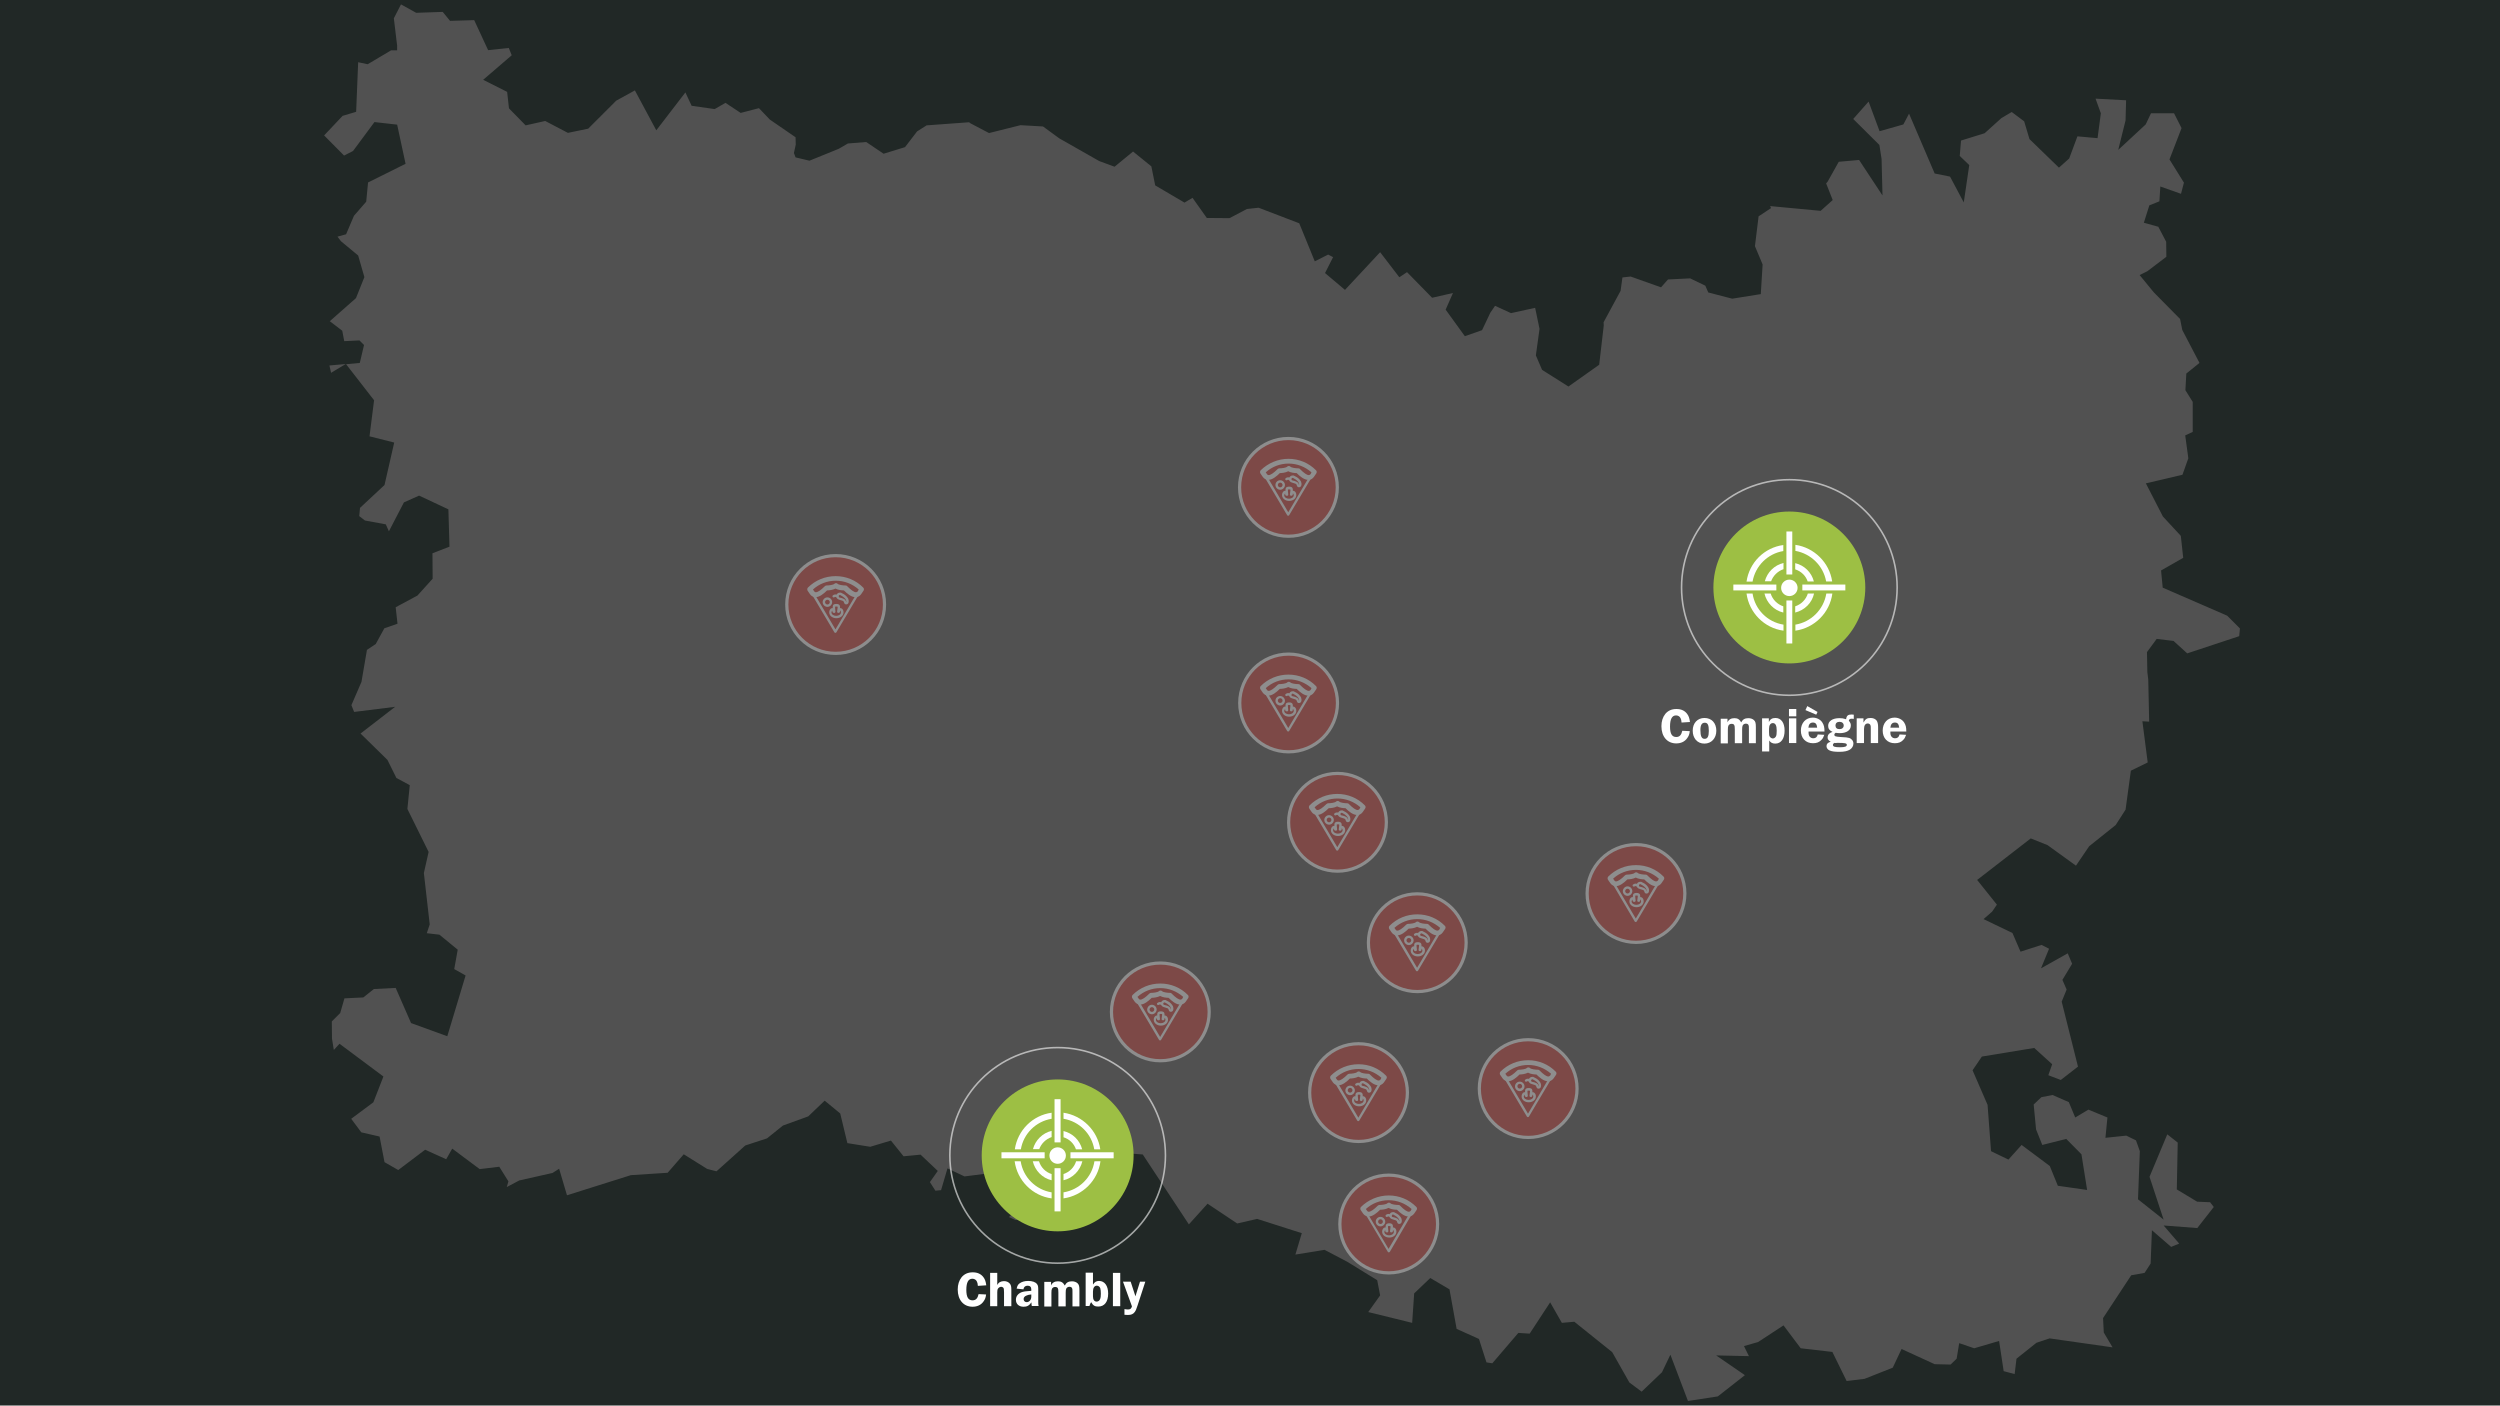 <?xml version="1.0" encoding="utf-8"?>
<!-- Generator: $$$/GeneralStr/196=Adobe Illustrator 27.6.0, SVG Export Plug-In . SVG Version: 6.00 Build 0)  -->
<svg version="1.1" id="Calque_1" xmlns="http://www.w3.org/2000/svg" xmlns:xlink="http://www.w3.org/1999/xlink" x="0px" y="0px"
	 width="1366px" height="768px" viewBox="0 0 1366 768" style="enable-background:new 0 0 1366 768;" xml:space="preserve">
<style type="text/css">
	.st0{fill:#212826;}
	.st1{fill:#515151;}
	.st2{fill:#FFFFFF;}
	.st3{fill:#9DBF44;}
	.st4{opacity:0.59;fill:none;stroke:#FFFFFF;stroke-width:0.875;stroke-miterlimit:10;}
	.st5{opacity:0.35;}
	.st6{fill:#CE3A34;stroke:#FDFDFD;stroke-width:1.744;stroke-miterlimit:10;}
</style>
<path class="st0" d="M1366,768H0V0h1366V768z"/>
<rect x="314.4" y="-970.3" class="st1" width="722.3" height="296"/>
<path class="st1" d="M912.7,740.2l-4.6,9.6L897,760.4l-6.7-5l-9.4-16.6l-20.7-16.6l-6.8,0.6l-6.4-11.2l-11.2,17.1l-6.2-0.4
	l-14.2,16.6l-3.2-0.5l-4.1-12.8l-12.2-5.5l-3.9-21.6l-10.5-6.2l-8.8,8.4l-1.1,16.1l-24-5.9l6.5-9.1l-1.6-8.3l-16.4-10.1l-12.4-6.5
	l-15.9,2.6l3.5-11.7l-24.4-7.8l-10.9,2.5l-16.2-10.8L649.6,669l-25.2-38.2l-9.3-0.7l-7.9,1.5l-9.7,16.7l-1.5,9.4l-16.2,1.9l-14.6,7
	h-10.4l-3.5-1.6l11.7-11.5l-11.9-17.8l-10.8,5.4l-13.3,1.7l-9.3-4.4l-3.5,11.9l-3.1,0.3l-3-4.7l4.3-6.1l-9.4-8.9l-9.3,0.9l-6.9-8.6
	l-11.3,3.4l-12.5-2l-3.9-16.2l-8.5-7l-9,8.6l-13.8,5l-8.7,7l-11.9,3.9L391.5,640l-5.1-1.3l-12.8-8l-8.8,10.1l-20.1,1.3l-34.9,11
	l-4.3-14.5l-3.6,2.3l-18.2,4.1l-6.8,3.6l0.9-3.1l-5-8l-10.7,1.3l-15-11.2l-3.3,5.8l-11.5-5.2l-14.7,11.1l-7.5-4.3l-2.7-14l-10-2.3
	l-5.5-7.4l12.1-9l5.5-14.1l-24-17.9l-3.1,3.4l-1-6.2l-0.1-9.4l4.6-4.6l2.3-8l10.3-0.5l5.8-4.6l11.9-0.6l8.4,19.2l19.8,7.2l10-33.2
	l-6.2-3.5l1.9-10.6l-10-8.2l-6.9-0.8l1.6-4.8l-3.2-28.1l2.6-11.5l-11.6-23.5l1.3-13l-7.3-3.9l-4.9-9.9L197,400.8l18.9-14.6
	l-22.4,2.8l-1.5-3.7l5.5-12.7l3-17.5l4.8-3.2l4.7-8.6l7.2-2.5l-1-9l11.9-6.4l8.3-9.2l-0.1-13.9l9.3-3.6l-0.6-20.4l-16-7.5l-8.3,3.7
	l-8.2,15.8l-1.7-3.8l-11.4-2.1l-3.1-2.4l0.4-4.5l13.4-12.5l5.3-23.2l-13.5-3.4l2.5-19.7l-15.3-19.7l7.5-0.7l2.3-9.8l-2.5-2.5
	l-8.3,0.4l-1.1-5.7l-6.8-5.2l14.3-12.6l4.6-11.5l-3.4-11.8l-9.4-7.8l-1.9-2.5l4.7-1.3l4.3-10.1l6.7-7.7l1-10.5l20.5-10.2L217,68.1
	l-12.4-1.4l-11.7,15.8L188,85l-10.9-11l10.1-10.7l7.4-2.2l1.1-27.1l5.2,1.1l12.8-7.6h3.3v-2.5L215.2,10l3.9-7.6l8.3,4.6l14.5-0.5
	l4,4.9l13.2-0.4l7.6,16.4l11.3-1.2l1.6,4l-15.6,13.4l13.1,6.6l1,9l9.1,9.3l10.7-2.4l12.4,6.5l11.1-2.3L336.7,55l10.2-5.6l11.7,21.8
	l15.9-20.7l3.4,7.3l12.6,1.8l5.9-3.4l8.3,5.5l10-2.6l5.9,6.2l14.1,9.7l0.1,4l-1,4.6l0.9,2.4l7.6,1.8l16-6.5l5-2.9l10-0.8l9.5,6.4
	l11.7-3.6l6.6-8.6l5.2-3.3l23.2-1.7l0.8,0.6l10.1,5.3l17.2-4.3l12.3,0.7l8.9,6.5l21.8,12.4l8.4,3.1l10.1-8.3l10,8.1l2.1,10.4l16,9.4
	l4.4-2.6l7.8,11l12.4,0.1l9.5-5l6.4-0.7l22.2,8.5l8.5,20.8l7.3-3.7l2.7,1.4l-4.4,8.7l10.9,9.2l19.2-20.6l10.5,13.7l4.2-2.8l13.7,14
	l11.4-2.6l-4,9.1l10.5,14.5l9.4-3.3l4.5-9.5l2.6-3.8l8.7,4l13.2-2.9l2.4,11.5l-2,14.5l3.4,7.9l14.4,9.1l16.8-11.9l2.5-21.5l-0.1-1.7
	l9.3-17.2l1-7.3l4.5-0.5l16.6,5.9l3.8-4.3l12.1-0.6l8.3,4l1.6,3.7l13.1,3.4l15.6-2.5l1-16.2l-4.2-10l2-16.3l6.8-4.5l-0.5-1.1
	l27.6,2.6l6.6-5.9l-3.6-9.1l0.8-0.9l6.1-10.9l11.1-1l12.8,19.4l-0.5-19.9l-1.2-7.7L1012.6,65l8.4-9.5l6,16.2l13-3.7l3.1-5.9l14,32.7
	l8.4,1.7l7.5,14.1l3-20.4l-5.2-5l0.7-8.4l12.9-4l9.2-8.3l5.6-3.3l6.8,5.1l2.9,9.7l16.1,15.6l5.6-5l4.5-12.1l11,1l1.8-13.6l-2.9-8
	l16.7,0.9l-0.3,11l-4,16.1l15-13.9l2.9-6.1h12.6l4.1,8.1l-6.6,17.1l7.9,12.7l-1.6,6.1l-11.3-4l-0.5,8.1l-5.5,2.2l-3,9.5l7.9,2.2
	l4.3,8.2l0.1,8.2l-10.4,7.9l-4.2,2.1l7.7,9.4l14.4,14.6l1.2,6l9.4,18l-7.2,5.8l-0.5,9.1l4,6.4v16.4l-4.1,1.9l1.7,12.5l-3.2,9
	l-20,4.7l9.3,18.1l9.8,10.6l1.3,12l-12.1,6.9l0.9,9.4l35.2,15.3l7,7l-0.4,4.2l-28.4,9.4l-7.5-6.8l-9.2-1.1l-5.3,7.2l0.2,10.9
	l0.5,4.1l0.5,23l-3.7-0.2l2.9,22.5l-9.2,4.5l-2.9,21.3l-5.4,8.4l-14.5,11.6l-7.2,10.6l-15.5-11.2l-9.2-3.7l-29.3,22.7l10.8,13.5
	l-2.6,3.8l-4.7,4.1l15.8,7.6l4.4,10.2l11.5-3.7l4.1,2.1l-4.4,10.7l14.6-8.2l2.4,5.7l-5.3,8.8l2.3,5.3l-2.7,6.6l8.9,35.5l-9.4,7.3
	l-6.8-2.6l2.1-6l-9.8-8.9l-28.6,4.7l-5.1,7.5l8.2,18.9l1.9,25.3l9.5,4.6l7.2-8l15.4,11.5l4.4,10.8l16,2.3l-3.1-19.5l-8.3-8.4
	l-13.1,3.3l-3.4-8.5l-1.3-13.6l4.2-4l6.1-1.2l8.9,3.9l3.5,8.4l7.2-4.3l10.4,4.3l-1.1,11.1l11.4-1.2l5.3,2.6l2.1,5.9l-1,26.3l14,11.1
	l-7.7-23.4l9.7-23.2l5.7,4.5l-0.5,25.6l11.1,6.7l7.1,0.3l2,2.6l-9,11.5l-18.4-1.4l8.5,9.9l-4.4,1.8l-10.5-9.1l-0.7,18.2l-3.3,5.1
	l-7.3,1.3l-15.4,23.4l0.4,7.9l4.8,8.1l-34.4-4.9l-7.2,2.4l-10.9,8.7l-1,8.4l-6-1.6l-2.5-16.5l-13.6,4l-8.2-2.8l-1.4,8.5l-3.3,3.2
	l-8.7-0.2l-18.1-8.3l-4.8,10.2l-15.4,6.1l-9.8,1.2l-7.8-15.9l-17.3-2l-9.4-12.5l-13.9,9.1l-7.7,2.2l2.7,5.5l-17.9-0.4l15.7,10.8
	l-14.8,11.6l-16.3,2.5L912.7,740.2z M180,199.7l8.9-0.8l-8,4.8L180,199.7z"/>
<g id="Calque_2">
	<g>
		<g>
			<path class="st2" d="M534.3,702.6c-0.1-1.2-0.2-1.7-0.5-2.3c-0.4-1-1.4-1.6-2.5-1.6c-2.2,0-3.3,2-3.3,6.1c0,4,1.1,5.7,3.4,5.7
				c1.8,0,2.8-1.1,3.3-3.4l4.1,0.2c-0.2,1.8-0.6,2.7-1.4,3.8c-1.3,1.9-3.4,2.9-6,2.9c-4.9,0-8.1-3.7-8.1-9.4c0-2.7,0.7-4.9,2.1-6.7
				c1.5-1.8,3.5-2.7,6.1-2.7c2.6,0,4.5,0.9,5.8,2.6c0.9,1.2,1.3,2.3,1.6,4.5L534.3,702.6z"/>
			<path class="st2" d="M544.9,702.1c0.7-1.4,2-2.1,3.7-2.1c1.3,0,2.4,0.5,3.1,1.3c0.7,0.8,0.9,1.6,0.9,3.5v8.9h-4v-7.6
				c0-1.7-0.1-2.1-0.4-2.5c-0.3-0.3-0.7-0.5-1.1-0.5c-0.7,0-1.4,0.4-1.8,1c-0.3,0.5-0.4,1-0.4,2v7.6h-3.9v-18.2h3.9V702.1z"/>
			<path class="st2" d="M563.8,713.7c-0.2-0.9-0.2-1-0.2-1.7c0,0,0-0.2,0-0.4c-1.3,1.8-2.4,2.4-4.3,2.4c-2.6,0-4.2-1.5-4.2-3.8
				c0-1.9,1.1-3.3,3-4.1c1.1-0.4,2.3-0.6,5.4-0.8v-0.8c0-1.3-0.7-2-2-2c-1.3,0-2.1,0.7-2.3,2l-3.7-0.4c0.3-1.4,0.7-2.2,1.5-2.8
				c1.2-0.9,2.8-1.4,4.8-1.4c2.2,0,4,0.6,4.8,1.7c0.6,0.7,0.7,1.4,0.7,3.4v6.1c0,1.6,0,1.6,0.2,2.5H563.8z M563.5,707.3
				c-1.2,0.1-1.7,0.2-2.4,0.5c-1.2,0.4-1.8,1.1-1.8,2c0,1,0.7,1.7,1.7,1.7c1.4,0,2.5-1.3,2.5-3V707.3z"/>
			<path class="st2" d="M586,713.7v-7.5c0-1.6,0-1.9-0.2-2.3c-0.2-0.5-0.7-0.8-1.5-0.8c-0.7,0-1.4,0.4-1.7,1
				c-0.2,0.4-0.3,1.1-0.3,2.2v7.5h-4v-7.5c0-1.6-0.1-2-0.3-2.4c-0.2-0.5-0.8-0.7-1.5-0.7c-0.8,0-1.4,0.4-1.7,1
				c-0.2,0.5-0.3,0.9-0.3,2.2v7.5h-3.9v-13.5h3.7v2c0.6-1.5,1.9-2.3,3.8-2.3c1.8,0,2.8,0.7,3.7,2.3c0.8-1.6,2-2.3,3.9-2.3
				c1.2,0,2.4,0.4,3.1,1.1c0.8,0.8,1,1.6,1,3.9v8.7H586z"/>
			<path class="st2" d="M597.2,701.9c0.9-1.4,1.8-2,3.3-2c3.1,0,5,2.7,5,6.9c0,4.5-2,7.1-5.4,7.1c-1.9,0-2.8-0.5-3.9-2.4
				c-0.3,0.5-0.4,0.6-0.7,1.4c-0.1,0.4-0.2,0.5-0.2,0.7h-2.1v-18.2h4V701.9z M597.2,708.4c0,1.8,0.8,2.8,2,2.8
				c0.8,0,1.6-0.5,1.9-1.4c0.3-0.7,0.4-1.6,0.4-2.9c0-1.3-0.1-2.3-0.3-3c-0.3-0.8-1-1.4-1.9-1.4c-1.3,0-2.1,1.2-2.1,3.2V708.4z"/>
			<path class="st2" d="M608.1,695.5h4v18.2h-4V695.5z"/>
			<path class="st2" d="M621.6,713.2c-0.8,2.5-1,2.8-1.6,3.7c-0.8,1.1-1.9,1.6-3.7,1.6c-0.6,0-1,0-1.9-0.1v-3.1
				c0.9,0.1,1.3,0.2,1.9,0.2c1.3,0,1.8-0.4,2.2-1.7l-4.9-13.5h4.2l2.6,8l2.5-8h2.9L621.6,713.2z"/>
		</g>
	</g>
	<g>
		<g>
			<path class="st2" d="M918.8,394.8c-0.1-1.2-0.2-1.7-0.5-2.3c-0.4-1-1.4-1.6-2.5-1.6c-2.2,0-3.3,2-3.3,6.1c0,4,1.1,5.7,3.4,5.7
				c1.8,0,2.8-1.1,3.3-3.4l4.1,0.2c-0.2,1.8-0.6,2.7-1.4,3.8c-1.3,1.9-3.4,2.9-6,2.9c-4.9,0-8.1-3.7-8.1-9.4c0-2.7,0.7-4.9,2.1-6.7
				c1.5-1.8,3.5-2.7,6.1-2.7c2.6,0,4.5,0.9,5.8,2.6c0.9,1.2,1.3,2.3,1.6,4.5L918.8,394.8z"/>
			<path class="st2" d="M937.8,399.3c0,4.1-2.7,7-6.5,7c-2,0-3.5-0.7-4.7-2c-1.1-1.4-1.7-2.9-1.7-5.1c0-4.1,2.6-6.9,6.4-6.9
				C935.2,392.3,937.8,395,937.8,399.3z M929.1,398.9c0,3.4,0.7,4.8,2.3,4.8c1.6,0,2.3-1.3,2.3-4.3c0-3.3-0.6-4.5-2.2-4.5
				S929.1,396.1,929.1,398.9z"/>
			<path class="st2" d="M955.6,406v-7.5c0-1.6,0-1.9-0.2-2.3c-0.2-0.5-0.7-0.8-1.5-0.8c-0.7,0-1.4,0.4-1.7,1
				c-0.2,0.4-0.3,1.1-0.3,2.2v7.5h-4v-7.5c0-1.6-0.1-2-0.3-2.4c-0.2-0.5-0.8-0.7-1.5-0.7c-0.8,0-1.4,0.4-1.7,1
				c-0.2,0.5-0.3,0.9-0.3,2.2v7.5h-3.9v-13.5h3.7v2c0.6-1.5,1.9-2.3,3.8-2.3c1.8,0,2.8,0.7,3.7,2.3c0.8-1.6,2-2.3,3.9-2.3
				c1.2,0,2.4,0.4,3.1,1.1c0.8,0.8,1,1.6,1,3.9v8.7H955.6z"/>
			<path class="st2" d="M962.8,392.5h3.7v2c0.7-1.5,1.8-2.2,3.6-2.2c3.1,0,5,2.6,5,6.9c0,4.4-1.9,7.1-5.1,7.1
				c-1.5,0-2.5-0.5-3.3-1.7v6h-3.9V392.5z M966.6,400.1c0,1.5,0.1,1.9,0.4,2.4c0.4,0.6,1.1,1,1.7,1s1.2-0.4,1.6-1
				c0.4-0.6,0.5-1.7,0.5-3.3c0-2.8-0.7-4.1-2.1-4.1c-1.3,0-2.1,1.1-2.1,3.1V400.1z"/>
			<path class="st2" d="M981.5,391.4h-4v-4h4V391.4z M981.5,406h-4v-13.5h4V406z"/>
			<path class="st2" d="M988.2,399.9c0,0.2,0,0.5,0,0.6c0,1.7,1,2.9,2.6,2.9c1.3,0,2.1-0.7,2.4-2.1l3.6,0.2c-0.5,1.4-0.8,2-1.6,2.8
				c-1.2,1.3-2.6,1.8-4.6,1.8c-4,0-6.6-2.8-6.6-6.9c0-4.2,2.7-7.1,6.5-7.1c2.2,0,4.3,1.1,5.3,2.8c0.8,1.3,1.1,2.5,1.1,4.8H988.2z
				 M993.1,389l-0.7,1.5l-5.9-2.5l1-2.2L993.1,389z M992.9,397.6c-0.2-1.9-0.8-2.8-2.3-2.8c-1.5,0-2.3,0.9-2.5,2.8H992.9z"/>
			<path class="st2" d="M1012.8,392.8c-0.5-0.1-0.7-0.1-1.1-0.1c-0.9,0-1.4,0.4-1.5,1.1c0.8,1,1.1,1.6,1.1,2.6
				c0,2.6-2.3,4.2-6.1,4.2c-0.8,0-1.4-0.1-2.2-0.2c-0.5,0.3-0.7,0.6-0.7,1c0,0.9,0.5,1.1,3.3,1.3c3.4,0.2,3.6,0.2,4.7,0.5
				c1.4,0.4,2.4,1.6,2.4,3.1c0,1.3-0.7,2.5-1.9,3.3c-1.4,0.8-3,1.2-5.8,1.2c-2.5,0-4-0.2-5.2-0.7c-1.1-0.4-1.8-1.4-1.8-2.4
				c0-1.2,0.7-2,2.3-2.4c-1.2-0.7-1.7-1.3-1.7-2.4c0-0.9,0.4-1.7,1.1-2.2c0.4-0.3,0.7-0.5,1.6-0.8c-1.6-0.7-2.4-1.7-2.4-3.3
				c0-2.6,2.4-4.2,6.2-4.2c1.3,0,2.1,0.1,3.6,0.6c0.3-2,1-2.6,3.1-2.6c0.4,0,0.6,0,1.1,0.1V392.8z M1002.9,406
				c-0.2-0.1-0.4-0.1-0.4-0.1c-0.5,0.1-1,0.6-1,1.1c0,1,1.1,1.3,3.9,1.3c2.6,0,3.7-0.4,3.7-1.3c0-0.9-1-1.1-5.2-1.1L1002.9,406z
				 M1002.9,396.4c0,1.3,0.8,2,2.2,2c1.4,0,2.3-0.8,2.3-2c0-1.2-0.9-2-2.3-2C1003.7,394.4,1002.9,395.2,1002.9,396.4z"/>
			<path class="st2" d="M1022.2,406v-7.6c0-1.4,0-1.7-0.2-2.2c-0.2-0.5-0.8-0.9-1.4-0.9c-1.4,0-2.1,1.1-2.1,3.1v7.6h-4v-13.5h3.7
				v2.3c1.1-2,2-2.5,3.9-2.5c1.4,0,2.5,0.5,3.2,1.3c0.6,0.8,0.9,1.9,0.9,3.8v8.6H1022.2z"/>
			<path class="st2" d="M1032.9,399.9c0,0.2,0,0.5,0,0.6c0,1.7,1,2.9,2.6,2.9c1.3,0,2.1-0.7,2.4-2.1l3.6,0.2c-0.5,1.4-0.8,2-1.6,2.8
				c-1.2,1.3-2.6,1.8-4.6,1.8c-4,0-6.6-2.8-6.6-6.9c0-4.2,2.7-7.1,6.5-7.1c2.2,0,4.3,1.1,5.3,2.8c0.8,1.3,1.1,2.5,1.1,4.8H1032.9z
				 M1037.7,397.6c-0.2-1.9-0.8-2.8-2.3-2.8c-1.5,0-2.3,0.9-2.5,2.8H1037.7z"/>
		</g>
	</g>
	<g>
		<g>
			<circle class="st3" cx="977.7" cy="321" r="41.5"/>
		</g>
		<circle class="st4" cx="977.7" cy="321" r="58.9"/>
		<g>
			<circle class="st2" cx="977.7" cy="321.2" r="4.5"/>
			<path class="st2" d="M967.5,324.3h-3.4c1.2,5.1,5.2,9.2,10.3,10.4v-3.4C971.1,330.2,968.5,327.6,967.5,324.3z"/>
			<path class="st2" d="M967.7,317.7c1.1-3.1,3.6-5.6,6.8-6.7v-3.4c-5,1.2-8.9,5.1-10.2,10H967.7z"/>
			<path class="st2" d="M991.2,324.3h-3.4c-1,3.3-3.6,5.9-6.9,7v3.4C986.1,333.4,990.1,329.4,991.2,324.3z"/>
			<path class="st2" d="M987.7,317.7h3.4c-1.3-5-5.2-8.8-10.2-10v3.4C984.1,312.1,986.7,314.6,987.7,317.7z"/>
			<path class="st2" d="M981,341.3v3.3c10.5-1.5,18.8-9.8,20.2-20.3h-3.3C996.5,333,989.6,339.9,981,341.3z"/>
			<path class="st2" d="M957.6,324.3h-3.3c1.4,10.5,9.7,18.9,20.2,20.3v-3.3C965.7,339.9,958.9,333,957.6,324.3z"/>
			<path class="st2" d="M974.4,301.1v-3.3c-10.4,1.4-18.6,9.6-20.1,20h3.3C959.1,309.2,965.9,302.5,974.4,301.1z"/>
			<path class="st2" d="M997.8,317.7h3.3c-1.5-10.3-9.8-18.5-20.1-20v3.3C989.5,302.5,996.3,309.2,997.8,317.7z"/>
			<polygon class="st2" points="979.3,310.7 979.3,307.4 979.3,300.9 979.3,297.6 979.3,290.4 976.1,290.4 976.1,297.6 976.1,300.9 
				976.1,307.4 976.1,310.7 976.1,313.9 979.3,313.9 			"/>
			<polygon class="st2" points="963.9,322.6 967.2,322.6 970.6,322.6 970.6,319.4 967.2,319.4 963.9,319.4 957.4,319.4 954.1,319.4 
				947.1,319.4 947.1,322.6 954.1,322.6 957.4,322.6 			"/>
			<polygon class="st2" points="976.1,331.7 976.1,335 976.1,341.5 976.1,344.8 976.1,351.6 979.3,351.6 979.3,344.8 979.3,341.5 
				979.3,335 979.3,331.7 979.3,328.1 976.1,328.1 			"/>
			<polygon class="st2" points="1001.3,319.4 998,319.4 991.5,319.4 988.2,319.4 984.8,319.4 984.8,322.6 988.2,322.6 991.5,322.6 
				998,322.6 1001.3,322.6 1008.3,322.6 1008.3,319.4 			"/>
		</g>
	</g>
	<g>
		<g>
			<circle class="st3" cx="577.9" cy="631.3" r="41.5"/>
		</g>
		<circle class="st4" cx="577.9" cy="631.3" r="58.9"/>
		<g>
			<circle class="st2" cx="577.9" cy="631.4" r="4.5"/>
			<path class="st2" d="M567.7,634.5h-3.4c1.2,5.1,5.2,9.2,10.3,10.4v-3.4C571.3,640.5,568.7,637.8,567.7,634.5z"/>
			<path class="st2" d="M567.8,628c1.1-3.1,3.6-5.6,6.8-6.7v-3.4c-5,1.2-8.9,5.1-10.2,10H567.8z"/>
			<path class="st2" d="M591.4,634.5H588c-1,3.3-3.6,5.9-6.9,7v3.4C586.2,643.7,590.2,639.6,591.4,634.5z"/>
			<path class="st2" d="M587.9,628h3.4c-1.3-5-5.2-8.8-10.2-10v3.4C584.3,622.4,586.8,624.8,587.9,628z"/>
			<path class="st2" d="M581.1,651.5v3.3c10.5-1.5,18.8-9.8,20.2-20.3H598C596.7,643.2,589.8,650.1,581.1,651.5z"/>
			<path class="st2" d="M557.7,634.5h-3.3c1.4,10.5,9.7,18.9,20.2,20.3v-3.3C565.9,650.1,559,643.2,557.7,634.5z"/>
			<path class="st2" d="M574.6,611.3V608c-10.4,1.4-18.6,9.6-20.1,20h3.3C559.2,619.5,566,612.7,574.6,611.3z"/>
			<path class="st2" d="M597.9,628h3.3c-1.5-10.3-9.8-18.5-20.1-20v3.3C589.7,612.7,596.5,619.5,597.9,628z"/>
			<polygon class="st2" points="579.5,620.9 579.5,617.6 579.5,611.1 579.5,607.9 579.5,600.6 576.2,600.6 576.2,607.9 576.2,611.1 
				576.2,617.6 576.2,620.9 576.2,624.2 579.5,624.2 			"/>
			<polygon class="st2" points="564,632.9 567.3,632.9 570.8,632.9 570.8,629.6 567.4,629.6 564.1,629.6 557.6,629.6 554.3,629.6 
				547.2,629.6 547.2,632.9 554.3,632.9 557.5,632.9 			"/>
			<polygon class="st2" points="576.2,641.9 576.2,645.2 576.2,651.7 576.2,655 576.2,661.9 579.5,661.9 579.5,655 579.5,651.7 
				579.5,645.2 579.5,641.9 579.5,638.3 576.2,638.3 			"/>
			<polygon class="st2" points="601.4,629.6 598.1,629.6 591.6,629.6 588.3,629.6 584.9,629.6 584.9,632.9 588.4,632.9 591.7,632.9 
				598.2,632.9 601.5,632.9 608.5,632.9 608.5,629.6 			"/>
		</g>
	</g>
</g>
<g class="st5">
	<g>
		<circle class="st6" cx="704.1" cy="384.1" r="26.7"/>
		<g id="pizza_00000018946061499301587740000010435262896164724134_">
			<path class="st2" d="M704,368.6c5.7,0,11.1,2.2,15.1,6.3c0.4,0.4,0.5,1.1,0.1,1.7l-1.3,1.9c-0.8,1.1-1.8,1.6-3.1,1.6
				c-2.2,0-4.5-1.9-6.3-3.7c-1.1,0-3.2-0.2-4.6-1c-1.5,0.8-3.6,1-4.6,1c-1.8,1.8-4.1,3.7-6.3,3.7c-1.2,0-2.3-0.6-3-1.6l-1.3-1.9
				c-0.3-0.5-0.3-1.2,0.1-1.7C692.9,370.8,698.3,368.6,704,368.6z M716.6,376c-3.5-3.1-7.9-4.8-12.5-4.8c-4.7,0-9.1,1.7-12.5,4.8
				l0.7,1c0.4,0.5,0.7,0.5,0.9,0.5c1,0,2.7-1.1,4.9-3.3c0.2-0.2,0.6-0.4,0.9-0.4c1.4,0,3.7-0.3,4.3-0.9c0.5-0.5,1.3-0.5,1.8,0
				c0.6,0.6,2.9,0.9,4.3,0.9c0.3,0,0.7,0.1,0.9,0.4c2.2,2.2,3.8,3.3,4.8,3.3c0.3,0,0.6-0.1,1-0.5L716.6,376z"/>
			<path class="st2" d="M691.7,377.7c0.2,0,0.4,0.1,0.5,0.3l11.7,19.8l11.7-19.8c0.2-0.3,0.6-0.4,0.9-0.2c0.3,0.2,0.4,0.6,0.2,0.9
				l-12.3,20.7c-0.2,0.4-0.9,0.4-1.1,0l-12.3-20.7c-0.2-0.3-0.1-0.7,0.2-0.9C691.5,377.7,691.6,377.7,691.7,377.7z"/>
			<path class="st2" d="M704.4,383.8c0.9,0,2,0.2,2,1.7c0,0.1,0,0.2,0,0.6c0.4-0.1,0.9,0.1,1.2,0.4c0.5,0.5,0.7,1.2,0.7,1.9
				c0,1.8-1.7,3.2-3.9,3.2c-2.2,0-3.9-1.4-3.9-3.2c0-0.7,0.2-1.3,0.7-1.9c0.3-0.3,0.7-0.5,1.2-0.4c0-0.3,0-0.5,0-0.6
				C702.4,384,703.4,383.8,704.4,383.8z M705.6,388.7c-0.1,0-0.4-0.1-0.5-0.1c-0.2-0.1-0.3-0.4-0.3-0.6c0.2-1.7,0.3-2.3,0.3-2.4
				c0-0.3-0.1-0.3-0.1-0.3s-0.1-0.1-0.6-0.1c-0.6,0-0.7,0.1-0.7,0.1l0,0c0,0,0,0.1,0,0.3c0,0.2,0,0.8,0.2,2.4c0,0.2-0.1,0.5-0.3,0.6
				c-0.1,0.1-0.3,0.1-0.5,0.1c-0.4,0-0.6-0.2-0.7-0.3c-0.2-0.3-0.2-0.5-0.2-0.7c0-0.2,0-0.2,0-0.3c0,0,0,0,0,0
				c-0.3,0.3-0.5,0.7-0.5,1c0,1.1,1.2,1.9,2.6,1.9c1.4,0,2.6-0.8,2.6-1.9c0-0.4-0.1-0.7-0.4-1c0,0-0.1,0-0.1,0c0,0.1,0,0.1,0,0.3
				c0,0.2,0,0.5-0.2,0.7C706.2,388.5,705.9,388.7,705.6,388.7z"/>
			<path class="st2" d="M706.3,377.7c0.1,0,0.2,0,0.4,0c0.2,0,0.4,0.1,0.5,0.2c0.9,0.4,1.8,0.9,2.6,1.7c0.5,0.5,0.8,1,1.1,1.5
				c0.2,0.6,0.4,1.3,0.1,2.2c-0.2,0.6-0.9,1-1.6,0.8c-0.4-0.1-0.7-0.5-0.8-0.9l-0.1-0.3c0-0.1-0.1-0.2-0.1-0.3
				c-0.2-0.2-0.3-0.3-0.5-0.4c-0.5-0.2-1.1-0.4-1.9-0.6c-0.5-0.1-1-0.4-1.3-0.8c-0.3-0.4-0.4-1-0.3-1.5
				C704.5,378.4,705.3,377.7,706.3,377.7z M709.8,383c0.1-0.5,0-0.9-0.2-1.3c-0.1-0.4-0.4-0.7-0.8-1.1c-0.7-0.7-1.5-1.1-2.2-1.5
				c-0.1,0-0.2-0.1-0.2-0.1l-0.1,0c-0.3,0-0.6,0.2-0.7,0.6c0,0.2,0,0.4,0.1,0.5c0.1,0.2,0.3,0.3,0.5,0.3c0.9,0.2,1.7,0.4,2.2,0.7
				c0.4,0.2,0.7,0.4,0.9,0.7c0.3,0.3,0.4,0.8,0.4,0.9L709.8,383z"/>
			<path class="st2" d="M703.9,378.7c0.4,0,0.8,0.1,1.4,0.4c0.3,0.2,0.4,0.6,0.2,0.9c-0.2,0.3-0.6,0.4-0.9,0.3
				c-0.8-0.4-1.1-0.2-1.2-0.1c-0.2,0.2-0.7,0.2-0.9,0c-0.3-0.2-0.3-0.6-0.1-0.9C702.6,379.2,703,378.7,703.9,378.7z"/>
			<path class="st2" d="M699.5,380.3c1.4,0,2.6,1.2,2.6,2.6c0,1.4-1.2,2.6-2.6,2.6c-1.4,0-2.6-1.2-2.6-2.6
				C696.9,381.4,698.1,380.3,699.5,380.3z M699.5,384.1c0.7,0,1.3-0.6,1.3-1.3c0-0.7-0.6-1.3-1.3-1.3c-0.7,0-1.3,0.6-1.3,1.3
				C698.2,383.6,698.8,384.1,699.5,384.1z"/>
		</g>
	</g>
	<g>
		<circle class="st6" cx="456.6" cy="330.3" r="26.7"/>
		<g id="pizza_00000047760321807763859810000010346333816999601565_">
			<path class="st2" d="M456.6,314.8c5.7,0,11.1,2.2,15.1,6.3c0.4,0.4,0.5,1.1,0.1,1.7l-1.3,1.9c-0.8,1.1-1.8,1.6-3.1,1.6
				c-2.2,0-4.5-1.9-6.3-3.7c-1.1,0-3.2-0.2-4.6-1c-1.5,0.8-3.6,1-4.6,1c-1.8,1.8-4.1,3.7-6.3,3.7c-1.2,0-2.3-0.6-3-1.6l-1.3-1.9
				c-0.3-0.5-0.3-1.2,0.1-1.7C445.5,317,450.9,314.8,456.6,314.8z M469.2,322.1c-3.5-3.1-7.9-4.8-12.5-4.8c-4.7,0-9.1,1.7-12.5,4.8
				l0.7,1c0.4,0.5,0.7,0.5,0.9,0.5c1,0,2.7-1.1,4.9-3.3c0.2-0.2,0.6-0.4,0.9-0.4c1.4,0,3.7-0.3,4.3-0.9c0.5-0.5,1.3-0.5,1.8,0
				c0.6,0.6,2.9,0.9,4.3,0.9c0.3,0,0.7,0.1,0.9,0.4c2.2,2.2,3.8,3.3,4.8,3.3c0.3,0,0.6-0.1,1-0.5L469.2,322.1z"/>
			<path class="st2" d="M444.3,323.8c0.2,0,0.4,0.1,0.5,0.3l11.7,19.8l11.7-19.8c0.2-0.3,0.6-0.4,0.9-0.2c0.3,0.2,0.4,0.6,0.2,0.9
				l-12.3,20.7c-0.2,0.4-0.9,0.4-1.1,0l-12.3-20.7c-0.2-0.3-0.1-0.7,0.2-0.9C444.1,323.9,444.2,323.8,444.3,323.8z"/>
			<path class="st2" d="M457,330c0.9,0,2,0.2,2,1.7c0,0.1,0,0.2,0,0.6c0.4-0.1,0.9,0.1,1.2,0.4c0.5,0.5,0.7,1.2,0.7,1.9
				c0,1.8-1.7,3.2-3.9,3.2c-2.2,0-3.9-1.4-3.9-3.2c0-0.7,0.2-1.3,0.7-1.9c0.3-0.3,0.7-0.5,1.2-0.4c0-0.3,0-0.5,0-0.6
				C455,330.1,456,330,457,330z M458.2,334.9c-0.1,0-0.4-0.1-0.5-0.1c-0.2-0.1-0.3-0.4-0.3-0.6c0.2-1.7,0.3-2.3,0.3-2.4
				c0-0.3-0.1-0.3-0.1-0.3s-0.1-0.1-0.6-0.1c-0.6,0-0.7,0.1-0.7,0.1l0,0c0,0,0,0.1,0,0.3c0,0.2,0,0.8,0.2,2.4c0,0.2-0.1,0.5-0.3,0.6
				c-0.1,0.1-0.3,0.1-0.5,0.1c-0.4,0-0.6-0.2-0.7-0.3c-0.2-0.3-0.2-0.5-0.2-0.7c0-0.2,0-0.2,0-0.3c0,0,0,0,0,0
				c-0.3,0.3-0.5,0.7-0.5,1c0,1.1,1.2,1.9,2.6,1.9c1.4,0,2.6-0.8,2.6-1.9c0-0.4-0.1-0.7-0.4-1c0,0-0.1,0-0.1,0c0,0.1,0,0.1,0,0.3
				c0,0.2,0,0.5-0.2,0.7C458.8,334.6,458.5,334.9,458.2,334.9z"/>
			<path class="st2" d="M458.9,323.8c0.1,0,0.2,0,0.4,0c0.2,0,0.4,0.1,0.5,0.2c0.9,0.4,1.8,0.9,2.6,1.7c0.5,0.5,0.8,1,1.1,1.5
				c0.2,0.6,0.4,1.3,0.1,2.2c-0.2,0.6-0.9,1-1.6,0.8c-0.4-0.1-0.7-0.5-0.8-0.9l-0.1-0.3c0-0.1-0.1-0.2-0.1-0.3
				c-0.2-0.2-0.3-0.3-0.5-0.4c-0.5-0.2-1.1-0.4-1.9-0.6c-0.5-0.1-1-0.4-1.3-0.8c-0.3-0.4-0.4-1-0.3-1.5
				C457.1,324.5,457.9,323.8,458.9,323.8z M462.4,329.1c0.1-0.5,0-0.9-0.2-1.3c-0.1-0.4-0.4-0.7-0.8-1.1c-0.7-0.7-1.5-1.1-2.2-1.5
				c-0.1,0-0.2-0.1-0.2-0.1l-0.1,0c-0.3,0-0.6,0.2-0.7,0.6c0,0.2,0,0.4,0.1,0.5c0.1,0.2,0.3,0.3,0.5,0.3c0.9,0.2,1.7,0.4,2.2,0.7
				c0.4,0.2,0.7,0.4,0.9,0.7c0.3,0.3,0.4,0.8,0.4,0.9L462.4,329.1z"/>
			<path class="st2" d="M456.5,324.8c0.4,0,0.8,0.1,1.4,0.4c0.3,0.2,0.4,0.6,0.2,0.9c-0.2,0.3-0.6,0.4-0.9,0.3
				c-0.8-0.4-1.1-0.2-1.2-0.1c-0.2,0.2-0.7,0.2-0.9,0c-0.3-0.2-0.3-0.6-0.1-0.9C455.1,325.3,455.6,324.8,456.5,324.8z"/>
			<path class="st2" d="M452.1,326.4c1.4,0,2.6,1.2,2.6,2.6c0,1.4-1.2,2.6-2.6,2.6c-1.4,0-2.6-1.2-2.6-2.6
				C449.5,327.6,450.7,326.4,452.1,326.4z M452.1,330.3c0.7,0,1.3-0.6,1.3-1.3c0-0.7-0.6-1.3-1.3-1.3c-0.7,0-1.3,0.6-1.3,1.3
				C450.8,329.7,451.4,330.3,452.1,330.3z"/>
		</g>
	</g>
	<g>
		<circle class="st6" cx="774.4" cy="515.1" r="26.7"/>
		<g id="pizza_00000014593588808624258250000016025838121898200720_">
			<path class="st2" d="M774.4,499.6c5.7,0,11.1,2.2,15.1,6.3c0.4,0.4,0.5,1.1,0.1,1.7l-1.3,1.9c-0.8,1.1-1.8,1.6-3.1,1.6
				c-2.2,0-4.5-1.9-6.3-3.7c-1.1,0-3.2-0.2-4.6-1c-1.5,0.8-3.6,1-4.6,1c-1.8,1.8-4.1,3.7-6.3,3.7c-1.2,0-2.3-0.6-3-1.6l-1.3-1.9
				c-0.3-0.5-0.3-1.2,0.1-1.7C763.3,501.8,768.6,499.6,774.4,499.6z M786.9,507c-3.5-3.1-7.9-4.8-12.5-4.8c-4.7,0-9.1,1.7-12.5,4.8
				l0.7,1c0.4,0.5,0.7,0.5,0.9,0.5c1,0,2.7-1.1,4.9-3.3c0.2-0.2,0.6-0.4,0.9-0.4c1.4,0,3.7-0.3,4.3-0.9c0.5-0.5,1.3-0.5,1.8,0
				c0.6,0.6,2.9,0.9,4.3,0.9c0.3,0,0.7,0.1,0.9,0.4c2.2,2.2,3.8,3.3,4.8,3.3c0.3,0,0.6-0.1,1-0.5L786.9,507z"/>
			<path class="st2" d="M762.1,508.7c0.2,0,0.4,0.1,0.5,0.3l11.7,19.8l11.7-19.8c0.2-0.3,0.6-0.4,0.9-0.2c0.3,0.2,0.4,0.6,0.2,0.9
				l-12.3,20.7c-0.2,0.4-0.9,0.4-1.1,0l-12.3-20.7c-0.2-0.3-0.1-0.7,0.2-0.9C761.8,508.7,762,508.7,762.1,508.7z"/>
			<path class="st2" d="M774.7,514.8c0.9,0,2,0.2,2,1.7c0,0.1,0,0.2,0,0.6c0.4-0.1,0.9,0.1,1.2,0.4c0.5,0.5,0.7,1.2,0.7,1.9
				c0,1.8-1.7,3.2-3.9,3.2c-2.2,0-3.9-1.4-3.9-3.2c0-0.7,0.2-1.3,0.7-1.9c0.3-0.3,0.7-0.5,1.2-0.4c0-0.3,0-0.5,0-0.6
				C772.7,515,773.7,514.8,774.7,514.8z M775.9,519.7c-0.1,0-0.4-0.1-0.5-0.1c-0.2-0.1-0.3-0.4-0.3-0.6c0.2-1.7,0.3-2.3,0.3-2.4
				c0-0.3-0.1-0.3-0.1-0.3s-0.1-0.1-0.6-0.1c-0.6,0-0.7,0.1-0.7,0.1l0,0c0,0,0,0.1,0,0.3c0,0.2,0,0.8,0.2,2.4c0,0.2-0.1,0.5-0.3,0.6
				c-0.1,0.1-0.3,0.1-0.5,0.1c-0.4,0-0.6-0.2-0.7-0.3c-0.2-0.3-0.2-0.5-0.2-0.7c0-0.2,0-0.2,0-0.3c0,0,0,0,0,0
				c-0.3,0.3-0.5,0.7-0.5,1c0,1.1,1.2,1.9,2.6,1.9c1.4,0,2.6-0.8,2.6-1.9c0-0.4-0.1-0.7-0.4-1c0,0-0.1,0-0.1,0c0,0.1,0,0.1,0,0.3
				c0,0.2,0,0.5-0.2,0.7C776.5,519.5,776.3,519.7,775.9,519.7z"/>
			<path class="st2" d="M776.6,508.7c0.1,0,0.2,0,0.4,0c0.2,0,0.4,0.1,0.5,0.2c0.9,0.4,1.8,0.9,2.6,1.7c0.5,0.5,0.8,1,1.1,1.5
				c0.2,0.6,0.4,1.3,0.1,2.2c-0.2,0.6-0.9,1-1.6,0.8c-0.4-0.1-0.7-0.5-0.8-0.9l-0.1-0.3c0-0.1-0.1-0.2-0.1-0.3
				c-0.2-0.2-0.3-0.3-0.5-0.4c-0.5-0.2-1.1-0.4-1.9-0.6c-0.5-0.1-1-0.4-1.3-0.8c-0.3-0.4-0.4-1-0.3-1.5
				C774.8,509.4,775.7,508.7,776.6,508.7z M780.2,514c0.1-0.5,0-0.9-0.2-1.3c-0.1-0.4-0.4-0.7-0.8-1.1c-0.7-0.7-1.5-1.1-2.2-1.5
				c-0.1,0-0.2-0.1-0.2-0.1l-0.1,0c-0.3,0-0.6,0.2-0.7,0.6c0,0.2,0,0.4,0.1,0.5c0.1,0.2,0.3,0.3,0.5,0.3c0.9,0.2,1.7,0.4,2.2,0.7
				c0.4,0.2,0.7,0.4,0.9,0.7c0.3,0.3,0.4,0.8,0.4,0.9L780.2,514z"/>
			<path class="st2" d="M774.2,509.7c0.4,0,0.8,0.1,1.4,0.4c0.3,0.2,0.4,0.6,0.2,0.9c-0.2,0.3-0.6,0.4-0.9,0.3
				c-0.8-0.4-1.1-0.2-1.2-0.1c-0.2,0.2-0.7,0.2-0.9,0c-0.3-0.2-0.3-0.6-0.1-0.9C772.9,510.2,773.4,509.7,774.2,509.7z"/>
			<path class="st2" d="M769.8,511.2c1.4,0,2.6,1.2,2.6,2.6c0,1.4-1.2,2.6-2.6,2.6c-1.4,0-2.6-1.2-2.6-2.6
				C767.2,512.4,768.4,511.2,769.8,511.2z M769.8,515.1c0.7,0,1.3-0.6,1.3-1.3c0-0.7-0.6-1.3-1.3-1.3c-0.7,0-1.3,0.6-1.3,1.3
				C768.5,514.5,769.1,515.1,769.8,515.1z"/>
		</g>
	</g>
	<g>
		<circle class="st6" cx="742.3" cy="597" r="26.7"/>
		<g id="pizza_00000029743615579268220130000005714705995081778089_">
			<path class="st2" d="M742.3,581.5c5.7,0,11.1,2.2,15.1,6.3c0.4,0.4,0.5,1.1,0.1,1.7l-1.3,1.9c-0.8,1.1-1.8,1.6-3.1,1.6
				c-2.2,0-4.5-1.9-6.3-3.7c-1.1,0-3.2-0.2-4.6-1c-1.5,0.8-3.6,1-4.6,1c-1.8,1.8-4.1,3.7-6.3,3.7c-1.2,0-2.3-0.6-3-1.6l-1.3-1.9
				c-0.3-0.5-0.3-1.2,0.1-1.7C731.2,583.7,736.6,581.5,742.3,581.5z M754.8,588.9c-3.5-3.1-7.9-4.8-12.5-4.8
				c-4.7,0-9.1,1.7-12.5,4.8l0.7,1c0.4,0.5,0.7,0.5,0.9,0.5c1,0,2.7-1.1,4.9-3.3c0.2-0.2,0.6-0.4,0.9-0.4c1.4,0,3.7-0.3,4.3-0.9
				c0.5-0.5,1.3-0.5,1.8,0c0.6,0.6,2.9,0.9,4.3,0.9c0.3,0,0.7,0.1,0.9,0.4c2.2,2.2,3.8,3.3,4.8,3.3c0.3,0,0.6-0.1,1-0.5L754.8,588.9
				z"/>
			<path class="st2" d="M730,590.6c0.2,0,0.4,0.1,0.5,0.3l11.7,19.8l11.7-19.8c0.2-0.3,0.6-0.4,0.9-0.2c0.3,0.2,0.4,0.6,0.2,0.9
				l-12.3,20.7c-0.2,0.4-0.9,0.4-1.1,0l-12.3-20.7c-0.2-0.3-0.1-0.7,0.2-0.9C729.8,590.6,729.9,590.6,730,590.6z"/>
			<path class="st2" d="M742.6,596.7c0.9,0,2,0.2,2,1.7c0,0.1,0,0.2,0,0.6c0.4-0.1,0.9,0.1,1.2,0.4c0.5,0.5,0.7,1.2,0.7,1.9
				c0,1.8-1.7,3.2-3.9,3.2c-2.2,0-3.9-1.4-3.9-3.2c0-0.7,0.2-1.3,0.7-1.9c0.3-0.3,0.7-0.5,1.2-0.4c0-0.3,0-0.5,0-0.6
				C740.6,596.9,741.7,596.7,742.6,596.7z M743.8,601.6c-0.1,0-0.4-0.1-0.5-0.1c-0.2-0.1-0.3-0.4-0.3-0.6c0.2-1.7,0.3-2.3,0.3-2.4
				c0-0.3-0.1-0.3-0.1-0.3s-0.1-0.1-0.6-0.1c-0.6,0-0.7,0.1-0.7,0.1l0,0c0,0,0,0.1,0,0.3c0,0.2,0,0.8,0.2,2.4c0,0.2-0.1,0.5-0.3,0.6
				c-0.1,0.1-0.3,0.1-0.5,0.1c-0.4,0-0.6-0.2-0.7-0.3c-0.2-0.3-0.2-0.5-0.2-0.7c0-0.2,0-0.2,0-0.3c0,0,0,0,0,0
				c-0.3,0.3-0.5,0.7-0.5,1c0,1.1,1.2,1.9,2.6,1.9c1.4,0,2.6-0.8,2.6-1.9c0-0.4-0.1-0.7-0.4-1c0,0-0.1,0-0.1,0c0,0.1,0,0.1,0,0.3
				c0,0.2,0,0.5-0.2,0.7C744.4,601.4,744.2,601.6,743.8,601.6z"/>
			<path class="st2" d="M744.6,590.6c0.1,0,0.2,0,0.4,0c0.2,0,0.4,0.1,0.5,0.2c0.9,0.4,1.8,0.9,2.6,1.7c0.5,0.5,0.8,1,1.1,1.5
				c0.2,0.6,0.4,1.3,0.1,2.2c-0.2,0.6-0.9,1-1.6,0.8c-0.4-0.1-0.7-0.5-0.8-0.9l-0.1-0.3c0-0.1-0.1-0.2-0.1-0.3
				c-0.2-0.2-0.3-0.3-0.5-0.4c-0.5-0.2-1.1-0.4-1.9-0.6c-0.5-0.1-1-0.4-1.3-0.8c-0.3-0.4-0.4-1-0.3-1.5
				C742.8,591.3,743.6,590.6,744.6,590.6z M748.1,595.9c0.1-0.5,0-0.9-0.2-1.3c-0.1-0.4-0.4-0.7-0.8-1.1c-0.7-0.7-1.5-1.1-2.2-1.5
				c-0.1,0-0.2-0.1-0.2-0.1l-0.1,0c-0.3,0-0.6,0.2-0.7,0.6c0,0.2,0,0.4,0.1,0.5c0.1,0.2,0.3,0.3,0.5,0.3c0.9,0.2,1.7,0.4,2.2,0.7
				c0.4,0.2,0.7,0.4,0.9,0.7c0.3,0.3,0.4,0.8,0.4,0.9L748.1,595.9z"/>
			<path class="st2" d="M742.1,591.6c0.4,0,0.8,0.1,1.4,0.4c0.3,0.2,0.4,0.6,0.2,0.9c-0.2,0.3-0.6,0.4-0.9,0.3
				c-0.8-0.4-1.1-0.2-1.2-0.1c-0.2,0.2-0.7,0.2-0.9,0c-0.3-0.2-0.3-0.6-0.1-0.9C740.8,592.1,741.3,591.6,742.1,591.6z"/>
			<path class="st2" d="M737.7,593.2c1.4,0,2.6,1.2,2.6,2.6c0,1.4-1.2,2.6-2.6,2.6c-1.4,0-2.6-1.2-2.6-2.6
				C735.2,594.3,736.3,593.2,737.7,593.2z M737.7,597c0.7,0,1.3-0.6,1.3-1.3c0-0.7-0.6-1.3-1.3-1.3c-0.7,0-1.3,0.6-1.3,1.3
				C736.4,596.5,737,597,737.7,597z"/>
		</g>
	</g>
	<g>
		<circle class="st6" cx="758.8" cy="668.8" r="26.7"/>
		<g id="pizza_00000018957675926659395490000003376658392046237873_">
			<path class="st2" d="M758.8,653.2c5.7,0,11.1,2.2,15.1,6.3c0.4,0.4,0.5,1.1,0.1,1.7l-1.3,1.9c-0.8,1.1-1.8,1.6-3.1,1.6
				c-2.2,0-4.5-1.9-6.3-3.7c-1.1,0-3.2-0.2-4.6-1c-1.5,0.8-3.6,1-4.6,1c-1.8,1.8-4.1,3.7-6.3,3.7c-1.2,0-2.3-0.6-3-1.6l-1.3-1.9
				c-0.3-0.5-0.3-1.2,0.1-1.7C747.7,655.5,753.1,653.2,758.8,653.2z M771.3,660.6c-3.5-3.1-7.9-4.8-12.5-4.8
				c-4.7,0-9.1,1.7-12.5,4.8l0.7,1c0.4,0.5,0.7,0.5,0.9,0.5c1,0,2.7-1.1,4.9-3.3c0.2-0.2,0.6-0.4,0.9-0.4c1.4,0,3.7-0.3,4.3-0.9
				c0.5-0.5,1.3-0.5,1.8,0c0.6,0.6,2.9,0.9,4.3,0.9c0.3,0,0.7,0.1,0.9,0.4c2.2,2.2,3.8,3.3,4.8,3.3c0.3,0,0.6-0.1,1-0.5L771.3,660.6
				z"/>
			<path class="st2" d="M746.5,662.3c0.2,0,0.4,0.1,0.5,0.3l11.7,19.8l11.7-19.8c0.2-0.3,0.6-0.4,0.9-0.2c0.3,0.2,0.4,0.6,0.2,0.9
				L759.4,684c-0.2,0.4-0.9,0.4-1.1,0L746,663.3c-0.2-0.3-0.1-0.7,0.2-0.9C746.3,662.3,746.4,662.3,746.5,662.3z"/>
			<path class="st2" d="M759.1,668.4c0.9,0,2,0.2,2,1.7c0,0.1,0,0.2,0,0.6c0.4-0.1,0.9,0.1,1.2,0.4c0.5,0.5,0.7,1.2,0.7,1.9
				c0,1.8-1.7,3.2-3.9,3.2c-2.2,0-3.9-1.4-3.9-3.2c0-0.7,0.2-1.3,0.7-1.9c0.3-0.3,0.7-0.5,1.2-0.4c0-0.3,0-0.5,0-0.6
				C757.2,668.6,758.2,668.4,759.1,668.4z M760.3,673.4c-0.1,0-0.4-0.1-0.5-0.1c-0.2-0.1-0.3-0.4-0.3-0.6c0.2-1.7,0.3-2.3,0.3-2.4
				c0-0.3-0.1-0.3-0.1-0.3s-0.1-0.1-0.6-0.1c-0.6,0-0.7,0.1-0.7,0.1l0,0c0,0,0,0.1,0,0.3c0,0.2,0,0.8,0.2,2.4c0,0.2-0.1,0.5-0.3,0.6
				c-0.1,0.1-0.3,0.1-0.5,0.1c-0.4,0-0.6-0.2-0.7-0.3c-0.2-0.3-0.2-0.5-0.2-0.7c0-0.2,0-0.2,0-0.3c0,0,0,0,0,0
				c-0.3,0.3-0.5,0.7-0.5,1c0,1.1,1.2,1.9,2.6,1.9c1.4,0,2.6-0.8,2.6-1.9c0-0.4-0.1-0.7-0.4-1c0,0-0.1,0-0.1,0c0,0.1,0,0.1,0,0.3
				c0,0.2,0,0.5-0.2,0.7C760.9,673.1,760.7,673.4,760.3,673.4z"/>
			<path class="st2" d="M761.1,662.3c0.1,0,0.2,0,0.4,0c0.2,0,0.4,0.1,0.5,0.2c0.9,0.4,1.8,0.9,2.6,1.7c0.5,0.5,0.8,1,1.1,1.5
				c0.2,0.6,0.4,1.3,0.1,2.2c-0.2,0.6-0.9,1-1.6,0.8c-0.4-0.1-0.7-0.5-0.8-0.9l-0.1-0.3c0-0.1-0.1-0.2-0.1-0.3
				c-0.2-0.2-0.3-0.3-0.5-0.4c-0.5-0.2-1.1-0.4-1.9-0.6c-0.5-0.1-1-0.4-1.3-0.8c-0.3-0.4-0.4-1-0.3-1.5
				C759.3,663,760.1,662.3,761.1,662.3z M764.6,667.6c0.1-0.5,0-0.9-0.2-1.3c-0.1-0.4-0.4-0.7-0.8-1.1c-0.7-0.7-1.5-1.1-2.2-1.5
				c-0.1,0-0.2-0.1-0.2-0.1l-0.1,0c-0.3,0-0.6,0.2-0.7,0.6c0,0.2,0,0.4,0.1,0.5c0.1,0.2,0.3,0.3,0.5,0.3c0.9,0.2,1.7,0.4,2.2,0.7
				c0.4,0.2,0.7,0.4,0.9,0.7c0.3,0.3,0.4,0.8,0.4,0.9L764.6,667.6z"/>
			<path class="st2" d="M758.7,663.3c0.4,0,0.8,0.1,1.4,0.4c0.3,0.2,0.4,0.6,0.2,0.9c-0.2,0.3-0.6,0.4-0.9,0.3
				c-0.8-0.4-1.1-0.2-1.2-0.1c-0.2,0.2-0.7,0.2-0.9,0c-0.3-0.2-0.3-0.6-0.1-0.9C757.3,663.8,757.8,663.3,758.7,663.3z"/>
			<path class="st2" d="M754.3,664.9c1.4,0,2.6,1.2,2.6,2.6c0,1.4-1.2,2.6-2.6,2.6c-1.4,0-2.6-1.2-2.6-2.6
				C751.7,666,752.9,664.9,754.3,664.9z M754.3,668.8c0.7,0,1.3-0.6,1.3-1.3c0-0.7-0.6-1.3-1.3-1.3c-0.7,0-1.3,0.6-1.3,1.3
				C753,668.2,753.6,668.8,754.3,668.8z"/>
		</g>
	</g>
	<g>
		<circle class="st6" cx="634" cy="552.9" r="26.7"/>
		<g id="pizza_00000062913769483890805110000015596991478066665632_">
			<path class="st2" d="M634,537.4c5.7,0,11.1,2.2,15.1,6.3c0.4,0.4,0.5,1.1,0.1,1.7l-1.3,1.9c-0.8,1.1-1.8,1.6-3.1,1.6
				c-2.2,0-4.5-1.9-6.3-3.7c-1.1,0-3.2-0.2-4.6-1c-1.5,0.8-3.6,1-4.6,1c-1.8,1.8-4.1,3.7-6.3,3.7c-1.2,0-2.3-0.6-3-1.6l-1.3-1.9
				c-0.3-0.5-0.3-1.2,0.1-1.7C622.9,539.6,628.3,537.4,634,537.4z M646.5,544.7c-3.5-3.1-7.9-4.8-12.5-4.8c-4.7,0-9.1,1.7-12.5,4.8
				l0.7,1c0.4,0.5,0.7,0.5,0.9,0.5c1,0,2.7-1.1,4.9-3.3c0.2-0.2,0.6-0.4,0.9-0.4c1.4,0,3.7-0.3,4.3-0.9c0.5-0.5,1.3-0.5,1.8,0
				c0.6,0.6,2.9,0.9,4.3,0.9c0.3,0,0.7,0.1,0.9,0.4c2.2,2.2,3.8,3.3,4.8,3.3c0.3,0,0.6-0.1,1-0.5L646.5,544.7z"/>
			<path class="st2" d="M621.7,546.5c0.2,0,0.4,0.1,0.5,0.3l11.7,19.8l11.7-19.8c0.2-0.3,0.6-0.4,0.9-0.2c0.3,0.2,0.4,0.6,0.2,0.9
				l-12.3,20.7c-0.2,0.4-0.9,0.4-1.1,0l-12.3-20.7c-0.2-0.3-0.1-0.7,0.2-0.9C621.5,546.5,621.6,546.5,621.7,546.5z"/>
			<path class="st2" d="M634.3,552.6c0.9,0,2,0.2,2,1.7c0,0.1,0,0.2,0,0.6c0.4-0.1,0.9,0.1,1.2,0.4c0.5,0.5,0.7,1.2,0.7,1.9
				c0,1.8-1.7,3.2-3.9,3.2c-2.2,0-3.9-1.4-3.9-3.2c0-0.7,0.2-1.3,0.7-1.9c0.3-0.3,0.7-0.5,1.2-0.4c0-0.3,0-0.5,0-0.6
				C632.3,552.8,633.4,552.6,634.3,552.6z M635.5,557.5c-0.1,0-0.4-0.1-0.5-0.1c-0.2-0.1-0.3-0.4-0.3-0.6c0.2-1.7,0.3-2.3,0.3-2.4
				c0-0.3-0.1-0.3-0.1-0.3s-0.1-0.1-0.6-0.1c-0.6,0-0.7,0.1-0.7,0.1l0,0c0,0,0,0.1,0,0.3c0,0.2,0,0.8,0.2,2.4c0,0.2-0.1,0.5-0.3,0.6
				c-0.1,0.1-0.3,0.1-0.5,0.1c-0.4,0-0.6-0.2-0.7-0.3c-0.2-0.3-0.2-0.5-0.2-0.7c0-0.2,0-0.2,0-0.3c0,0,0,0,0,0
				c-0.3,0.3-0.5,0.7-0.5,1c0,1.1,1.2,1.9,2.6,1.9c1.4,0,2.6-0.8,2.6-1.9c0-0.4-0.1-0.7-0.4-1c0,0-0.1,0-0.1,0c0,0.1,0,0.1,0,0.3
				c0,0.2,0,0.5-0.2,0.7C636.1,557.3,635.9,557.5,635.5,557.5z"/>
			<path class="st2" d="M636.3,546.4c0.1,0,0.2,0,0.4,0c0.2,0,0.4,0.1,0.5,0.2c0.9,0.4,1.8,0.9,2.6,1.7c0.5,0.5,0.8,1,1.1,1.5
				c0.2,0.6,0.4,1.3,0.1,2.2c-0.2,0.6-0.9,1-1.6,0.8c-0.4-0.1-0.7-0.5-0.8-0.9l-0.1-0.3c0-0.1-0.1-0.2-0.1-0.3
				c-0.2-0.2-0.3-0.3-0.5-0.4c-0.5-0.2-1.1-0.4-1.9-0.6c-0.5-0.1-1-0.4-1.3-0.8c-0.3-0.4-0.4-1-0.3-1.5
				C634.5,547.1,635.3,546.4,636.3,546.4z M639.8,551.7c0.1-0.5,0-0.9-0.2-1.3c-0.1-0.4-0.4-0.7-0.8-1.1c-0.7-0.7-1.5-1.1-2.2-1.5
				c-0.1,0-0.2-0.1-0.2-0.1l-0.1,0c-0.3,0-0.6,0.2-0.7,0.6c0,0.2,0,0.4,0.1,0.5c0.1,0.2,0.3,0.3,0.5,0.3c0.9,0.2,1.7,0.4,2.2,0.7
				c0.4,0.2,0.7,0.4,0.9,0.7c0.3,0.3,0.4,0.8,0.4,0.9L639.8,551.7z"/>
			<path class="st2" d="M633.8,547.5c0.4,0,0.8,0.1,1.4,0.4c0.3,0.2,0.4,0.6,0.2,0.9c-0.2,0.3-0.6,0.4-0.9,0.3
				c-0.8-0.4-1.1-0.2-1.2-0.1c-0.2,0.2-0.7,0.2-0.9,0c-0.3-0.2-0.3-0.6-0.1-0.9C632.5,548,633,547.5,633.8,547.5z"/>
			<path class="st2" d="M629.4,549c1.4,0,2.6,1.2,2.6,2.6c0,1.4-1.2,2.6-2.6,2.6c-1.4,0-2.6-1.2-2.6-2.6
				C626.9,550.2,628,549,629.4,549z M629.4,552.9c0.7,0,1.3-0.6,1.3-1.3c0-0.7-0.6-1.3-1.3-1.3c-0.7,0-1.3,0.6-1.3,1.3
				C628.1,552.3,628.7,552.9,629.4,552.9z"/>
		</g>
	</g>
	<g>
		<circle class="st6" cx="730.8" cy="449.3" r="26.7"/>
		<g id="pizza_00000085932398124704213050000010985218149687870120_">
			<path class="st2" d="M730.7,433.8c5.7,0,11.1,2.2,15.1,6.3c0.4,0.4,0.5,1.1,0.1,1.7l-1.3,1.9c-0.8,1.1-1.8,1.6-3.1,1.6
				c-2.2,0-4.5-1.9-6.3-3.7c-1.1,0-3.2-0.2-4.6-1c-1.5,0.8-3.6,1-4.6,1c-1.8,1.8-4.1,3.7-6.3,3.7c-1.2,0-2.3-0.6-3-1.6l-1.3-1.9
				c-0.3-0.5-0.3-1.2,0.1-1.7C719.6,436,725,433.8,730.7,433.8z M743.3,441.1c-3.5-3.1-7.9-4.8-12.5-4.8c-4.7,0-9.1,1.7-12.5,4.8
				l0.7,1c0.4,0.5,0.7,0.5,0.9,0.5c1,0,2.7-1.1,4.9-3.3c0.2-0.2,0.6-0.4,0.9-0.4c1.4,0,3.7-0.3,4.3-0.9c0.5-0.5,1.3-0.5,1.8,0
				c0.6,0.6,2.9,0.9,4.3,0.9c0.3,0,0.7,0.1,0.9,0.4c2.2,2.2,3.8,3.3,4.8,3.3c0.3,0,0.6-0.1,1-0.5L743.3,441.1z"/>
			<path class="st2" d="M718.5,442.8c0.2,0,0.4,0.1,0.5,0.3l11.7,19.8l11.7-19.8c0.2-0.3,0.6-0.4,0.9-0.2c0.3,0.2,0.4,0.6,0.2,0.9
				l-12.3,20.7c-0.2,0.4-0.9,0.4-1.1,0l-12.3-20.7c-0.2-0.3-0.1-0.7,0.2-0.9C718.2,442.9,718.3,442.8,718.5,442.8z"/>
			<path class="st2" d="M731.1,449c0.9,0,2,0.2,2,1.7c0,0.1,0,0.2,0,0.6c0.4-0.1,0.9,0.1,1.2,0.4c0.5,0.5,0.7,1.2,0.7,1.9
				c0,1.8-1.7,3.2-3.9,3.2c-2.2,0-3.9-1.4-3.9-3.2c0-0.7,0.2-1.3,0.7-1.9c0.3-0.3,0.7-0.5,1.2-0.4c0-0.3,0-0.5,0-0.6
				C729.1,449.2,730.1,449,731.1,449z M732.3,453.9c-0.1,0-0.4-0.1-0.5-0.1c-0.2-0.1-0.3-0.4-0.3-0.6c0.2-1.7,0.3-2.3,0.3-2.4
				c0-0.3-0.1-0.3-0.1-0.3s-0.1-0.1-0.6-0.1c-0.6,0-0.7,0.1-0.7,0.1l0,0c0,0,0,0.1,0,0.3c0,0.2,0,0.8,0.2,2.4c0,0.2-0.1,0.5-0.3,0.6
				c-0.1,0.1-0.3,0.1-0.5,0.1c-0.4,0-0.6-0.2-0.7-0.3c-0.2-0.3-0.2-0.5-0.2-0.7c0-0.2,0-0.2,0-0.3c0,0,0,0,0,0
				c-0.3,0.3-0.5,0.7-0.5,1c0,1.1,1.2,1.9,2.6,1.9c1.4,0,2.6-0.8,2.6-1.9c0-0.4-0.1-0.7-0.4-1c0,0-0.1,0-0.1,0c0,0.1,0,0.1,0,0.3
				c0,0.2,0,0.5-0.2,0.7C732.9,453.7,732.6,453.9,732.3,453.9z"/>
			<path class="st2" d="M733,442.8c0.1,0,0.2,0,0.4,0c0.2,0,0.4,0.1,0.5,0.2c0.9,0.4,1.8,0.9,2.6,1.7c0.5,0.5,0.8,1,1.1,1.5
				c0.2,0.6,0.4,1.3,0.1,2.2c-0.2,0.6-0.9,1-1.6,0.8c-0.4-0.1-0.7-0.5-0.8-0.9l-0.1-0.3c0-0.1-0.1-0.2-0.1-0.3
				c-0.2-0.2-0.3-0.3-0.5-0.4c-0.5-0.2-1.1-0.4-1.9-0.6c-0.5-0.1-1-0.4-1.3-0.8c-0.3-0.4-0.4-1-0.3-1.5
				C731.2,443.5,732.1,442.8,733,442.8z M736.6,448.1c0.1-0.5,0-0.9-0.2-1.3c-0.1-0.4-0.4-0.7-0.8-1.1c-0.7-0.7-1.5-1.1-2.2-1.5
				c-0.1,0-0.2-0.1-0.2-0.1l-0.1,0c-0.3,0-0.6,0.2-0.7,0.6c0,0.2,0,0.4,0.1,0.5c0.1,0.2,0.3,0.3,0.5,0.3c0.9,0.2,1.7,0.4,2.2,0.7
				c0.4,0.2,0.7,0.4,0.9,0.7c0.3,0.3,0.4,0.8,0.4,0.9L736.6,448.1z"/>
			<path class="st2" d="M730.6,443.9c0.4,0,0.8,0.1,1.4,0.4c0.3,0.2,0.4,0.6,0.2,0.9c-0.2,0.3-0.6,0.4-0.9,0.3
				c-0.8-0.4-1.1-0.2-1.2-0.1c-0.2,0.2-0.7,0.2-0.9,0c-0.3-0.2-0.3-0.6-0.1-0.9C729.3,444.4,729.7,443.9,730.6,443.9z"/>
			<path class="st2" d="M726.2,445.4c1.4,0,2.6,1.2,2.6,2.6c0,1.4-1.2,2.6-2.6,2.6c-1.4,0-2.6-1.2-2.6-2.6
				C723.6,446.6,724.8,445.4,726.2,445.4z M726.2,449.3c0.7,0,1.3-0.6,1.3-1.3c0-0.7-0.6-1.3-1.3-1.3c-0.7,0-1.3,0.6-1.3,1.3
				C724.9,448.7,725.5,449.3,726.2,449.3z"/>
		</g>
	</g>
	<g>
		<circle class="st6" cx="893.9" cy="488.2" r="26.7"/>
		<g id="pizza_00000054976829346766610400000016557915682255210646_">
			<path class="st2" d="M893.9,472.7c5.7,0,11.1,2.2,15.1,6.3c0.4,0.4,0.5,1.1,0.1,1.7l-1.3,1.9c-0.8,1.1-1.8,1.6-3.1,1.6
				c-2.2,0-4.5-1.9-6.3-3.7c-1.1,0-3.2-0.2-4.6-1c-1.5,0.8-3.6,1-4.6,1c-1.8,1.8-4.1,3.7-6.3,3.7c-1.2,0-2.3-0.6-3-1.6l-1.3-1.9
				c-0.3-0.5-0.3-1.2,0.1-1.7C882.8,474.9,888.2,472.7,893.9,472.7z M906.4,480.1c-3.5-3.1-7.9-4.8-12.5-4.8
				c-4.7,0-9.1,1.7-12.5,4.8l0.7,1c0.4,0.5,0.7,0.5,0.9,0.5c1,0,2.7-1.1,4.9-3.3c0.2-0.2,0.6-0.4,0.9-0.4c1.4,0,3.7-0.3,4.3-0.9
				c0.5-0.5,1.3-0.5,1.8,0c0.6,0.6,2.9,0.9,4.3,0.9c0.3,0,0.7,0.1,0.9,0.4c2.2,2.2,3.8,3.3,4.8,3.3c0.3,0,0.6-0.1,1-0.5L906.4,480.1
				z"/>
			<path class="st2" d="M881.6,481.8c0.2,0,0.4,0.1,0.5,0.3l11.7,19.8l11.7-19.8c0.2-0.3,0.6-0.4,0.9-0.2c0.3,0.2,0.4,0.6,0.2,0.9
				l-12.3,20.7c-0.2,0.4-0.9,0.4-1.1,0L881,482.8c-0.2-0.3-0.1-0.7,0.2-0.9C881.4,481.8,881.5,481.8,881.6,481.8z"/>
			<path class="st2" d="M894.2,487.9c0.9,0,2,0.2,2,1.7c0,0.1,0,0.2,0,0.6c0.4-0.1,0.9,0.1,1.2,0.4c0.5,0.5,0.7,1.2,0.7,1.9
				c0,1.8-1.7,3.2-3.9,3.2c-2.2,0-3.9-1.4-3.9-3.2c0-0.7,0.2-1.3,0.7-1.9c0.3-0.3,0.7-0.5,1.2-0.4c0-0.3,0-0.5,0-0.6
				C892.2,488.1,893.3,487.9,894.2,487.9z M895.4,492.8c-0.1,0-0.4-0.1-0.5-0.1c-0.2-0.1-0.3-0.4-0.3-0.6c0.2-1.7,0.3-2.3,0.3-2.4
				c0-0.3-0.1-0.3-0.1-0.3s-0.1-0.1-0.6-0.1c-0.6,0-0.7,0.1-0.7,0.1l0,0c0,0,0,0.1,0,0.3c0,0.2,0,0.8,0.2,2.4c0,0.2-0.1,0.5-0.3,0.6
				c-0.1,0.1-0.3,0.1-0.5,0.1c-0.4,0-0.6-0.2-0.7-0.3c-0.2-0.3-0.2-0.5-0.2-0.7c0-0.2,0-0.2,0-0.3c0,0,0,0,0,0
				c-0.3,0.3-0.5,0.7-0.5,1c0,1.1,1.2,1.9,2.6,1.9c1.4,0,2.6-0.8,2.6-1.9c0-0.4-0.1-0.7-0.4-1c0,0-0.1,0-0.1,0c0,0.1,0,0.1,0,0.3
				c0,0.2,0,0.5-0.2,0.7C896,492.6,895.8,492.8,895.4,492.8z"/>
			<path class="st2" d="M896.2,481.8c0.1,0,0.2,0,0.4,0c0.2,0,0.4,0.1,0.5,0.2c0.9,0.4,1.8,0.9,2.6,1.7c0.5,0.5,0.8,1,1.1,1.5
				c0.2,0.6,0.4,1.3,0.1,2.2c-0.2,0.6-0.9,1-1.6,0.8c-0.4-0.1-0.7-0.5-0.8-0.9l-0.1-0.3c0-0.1-0.1-0.2-0.1-0.3
				c-0.2-0.2-0.3-0.3-0.5-0.4c-0.5-0.2-1.1-0.4-1.9-0.6c-0.5-0.1-1-0.4-1.3-0.8c-0.3-0.4-0.4-1-0.3-1.5
				C894.4,482.5,895.2,481.8,896.2,481.8z M899.7,487.1c0.1-0.5,0-0.9-0.2-1.3c-0.1-0.4-0.4-0.7-0.8-1.1c-0.7-0.7-1.5-1.1-2.2-1.5
				c-0.1,0-0.2-0.1-0.2-0.1l-0.1,0c-0.3,0-0.6,0.2-0.7,0.6c0,0.2,0,0.4,0.1,0.5c0.1,0.2,0.3,0.3,0.5,0.3c0.9,0.2,1.7,0.4,2.2,0.7
				c0.4,0.2,0.7,0.4,0.9,0.7c0.3,0.3,0.4,0.8,0.4,0.9L899.7,487.1z"/>
			<path class="st2" d="M893.7,482.8c0.4,0,0.8,0.1,1.4,0.4c0.3,0.2,0.4,0.6,0.2,0.9c-0.2,0.3-0.6,0.4-0.9,0.3
				c-0.8-0.4-1.1-0.2-1.2-0.1c-0.2,0.2-0.7,0.2-0.9,0c-0.3-0.2-0.3-0.6-0.1-0.9C892.4,483.3,892.9,482.8,893.7,482.8z"/>
			<path class="st2" d="M889.3,484.3c1.4,0,2.6,1.2,2.6,2.6c0,1.4-1.2,2.6-2.6,2.6c-1.4,0-2.6-1.2-2.6-2.6
				C886.8,485.5,887.9,484.3,889.3,484.3z M889.3,488.2c0.7,0,1.3-0.6,1.3-1.3c0-0.7-0.6-1.3-1.3-1.3c-0.7,0-1.3,0.6-1.3,1.3
				C888,487.6,888.6,488.2,889.3,488.2z"/>
		</g>
	</g>
	<g>
		<circle class="st6" cx="835" cy="594.8" r="26.7"/>
		<g id="pizza_00000068651745472223038060000007101878938509839795_">
			<path class="st2" d="M835,579.3c5.7,0,11.1,2.2,15.1,6.3c0.4,0.4,0.5,1.1,0.1,1.7l-1.3,1.9c-0.8,1.1-1.8,1.6-3.1,1.6
				c-2.2,0-4.5-1.9-6.3-3.7c-1.1,0-3.2-0.2-4.6-1c-1.5,0.8-3.6,1-4.6,1c-1.8,1.8-4.1,3.7-6.3,3.7c-1.2,0-2.3-0.6-3-1.6l-1.3-1.9
				c-0.3-0.5-0.3-1.2,0.1-1.7C823.9,581.5,829.2,579.3,835,579.3z M847.5,586.7c-3.5-3.1-7.9-4.8-12.5-4.8c-4.7,0-9.1,1.7-12.5,4.8
				l0.7,1c0.4,0.5,0.7,0.5,0.9,0.5c1,0,2.7-1.1,4.9-3.3c0.2-0.2,0.6-0.4,0.9-0.4c1.4,0,3.7-0.3,4.3-0.9c0.5-0.5,1.3-0.5,1.8,0
				c0.6,0.6,2.9,0.9,4.3,0.9c0.3,0,0.7,0.1,0.9,0.4c2.2,2.2,3.8,3.3,4.8,3.3c0.3,0,0.6-0.1,1-0.5L847.5,586.7z"/>
			<path class="st2" d="M822.7,588.4c0.2,0,0.4,0.1,0.5,0.3l11.7,19.8l11.7-19.8c0.2-0.3,0.6-0.4,0.9-0.2c0.3,0.2,0.4,0.6,0.2,0.9
				l-12.3,20.7c-0.2,0.4-0.9,0.4-1.1,0l-12.3-20.7c-0.2-0.3-0.1-0.7,0.2-0.9C822.4,588.4,822.6,588.4,822.7,588.4z"/>
			<path class="st2" d="M835.3,594.5c0.9,0,2,0.2,2,1.7c0,0.1,0,0.2,0,0.6c0.4-0.1,0.9,0.1,1.2,0.4c0.5,0.5,0.7,1.2,0.7,1.9
				c0,1.8-1.7,3.2-3.9,3.2c-2.2,0-3.9-1.4-3.9-3.2c0-0.7,0.2-1.3,0.7-1.9c0.3-0.3,0.7-0.5,1.2-0.4c0-0.3,0-0.5,0-0.6
				C833.3,594.7,834.3,594.5,835.3,594.5z M836.5,599.4c-0.1,0-0.4-0.1-0.5-0.1c-0.2-0.1-0.3-0.4-0.3-0.6c0.2-1.7,0.3-2.3,0.3-2.4
				c0-0.3-0.1-0.3-0.1-0.3s-0.1-0.1-0.6-0.1c-0.6,0-0.7,0.1-0.7,0.1l0,0c0,0,0,0.1,0,0.3c0,0.2,0,0.8,0.2,2.4c0,0.2-0.1,0.5-0.3,0.6
				c-0.1,0.1-0.3,0.1-0.5,0.1c-0.4,0-0.6-0.2-0.7-0.3c-0.2-0.3-0.2-0.5-0.2-0.7c0-0.2,0-0.2,0-0.3c0,0,0,0,0,0
				c-0.3,0.3-0.5,0.7-0.5,1c0,1.1,1.2,1.9,2.6,1.9c1.4,0,2.6-0.8,2.6-1.9c0-0.4-0.1-0.7-0.4-1c0,0-0.1,0-0.1,0c0,0.1,0,0.1,0,0.3
				c0,0.2,0,0.5-0.2,0.7C837.1,599.2,836.9,599.4,836.5,599.4z"/>
			<path class="st2" d="M837.2,588.4c0.1,0,0.2,0,0.4,0c0.2,0,0.4,0.1,0.5,0.2c0.9,0.4,1.8,0.9,2.6,1.7c0.5,0.5,0.8,1,1.1,1.5
				c0.2,0.6,0.4,1.3,0.1,2.2c-0.2,0.6-0.9,1-1.6,0.8c-0.4-0.1-0.7-0.5-0.8-0.9l-0.1-0.3c0-0.1-0.1-0.2-0.1-0.3
				c-0.2-0.2-0.3-0.3-0.5-0.4c-0.5-0.2-1.1-0.4-1.9-0.6c-0.5-0.1-1-0.4-1.3-0.8c-0.3-0.4-0.4-1-0.3-1.5
				C835.4,589.1,836.3,588.4,837.2,588.4z M840.8,593.7c0.1-0.5,0-0.9-0.2-1.3c-0.1-0.4-0.4-0.7-0.8-1.1c-0.7-0.7-1.5-1.1-2.2-1.5
				c-0.1,0-0.2-0.1-0.2-0.1l-0.1,0c-0.3,0-0.6,0.2-0.7,0.6c0,0.2,0,0.4,0.1,0.5c0.1,0.2,0.3,0.3,0.5,0.3c0.9,0.2,1.7,0.4,2.2,0.7
				c0.4,0.2,0.7,0.4,0.9,0.7c0.3,0.3,0.4,0.8,0.4,0.9L840.8,593.7z"/>
			<path class="st2" d="M834.8,589.4c0.4,0,0.8,0.1,1.4,0.4c0.3,0.2,0.4,0.6,0.2,0.9c-0.2,0.3-0.6,0.4-0.9,0.3
				c-0.8-0.4-1.1-0.2-1.2-0.1c-0.2,0.2-0.7,0.2-0.9,0c-0.3-0.2-0.3-0.6-0.1-0.9C833.5,589.9,834,589.4,834.8,589.4z"/>
			<path class="st2" d="M830.4,591c1.4,0,2.6,1.2,2.6,2.6c0,1.4-1.2,2.6-2.6,2.6c-1.4,0-2.6-1.2-2.6-2.6
				C827.8,592.1,829,591,830.4,591z M830.4,594.8c0.7,0,1.3-0.6,1.3-1.3c0-0.7-0.6-1.3-1.3-1.3c-0.7,0-1.3,0.6-1.3,1.3
				C829.1,594.3,829.7,594.8,830.4,594.8z"/>
		</g>
	</g>
	<g>
		<circle class="st6" cx="704" cy="266.3" r="26.7"/>
		<g id="pizza_00000154401010664243463190000009828169827405367432_">
			<path class="st2" d="M704,250.7c5.7,0,11.1,2.2,15.1,6.3c0.4,0.4,0.5,1.1,0.1,1.7l-1.3,1.9c-0.8,1.1-1.8,1.6-3.1,1.6
				c-2.2,0-4.5-1.9-6.3-3.7c-1.1,0-3.2-0.2-4.6-1c-1.5,0.8-3.6,1-4.6,1c-1.8,1.8-4.1,3.7-6.3,3.7c-1.2,0-2.3-0.6-3-1.6l-1.3-1.9
				c-0.3-0.5-0.3-1.2,0.1-1.7C692.9,253,698.3,250.7,704,250.7z M716.6,258.1c-3.5-3.1-7.9-4.8-12.5-4.8c-4.7,0-9.1,1.7-12.5,4.8
				l0.7,1c0.4,0.5,0.7,0.5,0.9,0.5c1,0,2.7-1.1,4.9-3.3c0.2-0.2,0.6-0.4,0.9-0.4c1.4,0,3.7-0.3,4.3-0.9c0.5-0.5,1.3-0.5,1.8,0
				c0.6,0.6,2.9,0.9,4.3,0.9c0.3,0,0.7,0.1,0.9,0.4c2.2,2.2,3.8,3.3,4.8,3.3c0.3,0,0.6-0.1,1-0.5L716.6,258.1z"/>
			<path class="st2" d="M691.7,259.8c0.2,0,0.4,0.1,0.5,0.3l11.7,19.8l11.7-19.8c0.2-0.3,0.6-0.4,0.9-0.2c0.3,0.2,0.4,0.6,0.2,0.9
				l-12.3,20.7c-0.2,0.4-0.9,0.4-1.1,0l-12.3-20.7c-0.2-0.3-0.1-0.7,0.2-0.9C691.5,259.9,691.6,259.8,691.7,259.8z"/>
			<path class="st2" d="M704.4,265.9c0.9,0,2,0.2,2,1.7c0,0.1,0,0.2,0,0.6c0.4-0.1,0.9,0.1,1.2,0.4c0.5,0.5,0.7,1.2,0.7,1.9
				c0,1.8-1.7,3.2-3.9,3.2c-2.2,0-3.9-1.4-3.9-3.2c0-0.7,0.2-1.3,0.7-1.9c0.3-0.3,0.7-0.5,1.2-0.4c0-0.3,0-0.5,0-0.6
				C702.4,266.1,703.4,265.9,704.4,265.9z M705.6,270.9c-0.1,0-0.4-0.1-0.5-0.1c-0.2-0.1-0.3-0.4-0.3-0.6c0.2-1.7,0.3-2.3,0.3-2.4
				c0-0.3-0.1-0.3-0.1-0.3s-0.1-0.1-0.6-0.1c-0.6,0-0.7,0.1-0.7,0.1l0,0c0,0,0,0.1,0,0.3c0,0.2,0,0.8,0.2,2.4c0,0.2-0.1,0.5-0.3,0.6
				c-0.1,0.1-0.3,0.1-0.5,0.1c-0.4,0-0.6-0.2-0.7-0.3c-0.2-0.3-0.2-0.5-0.2-0.7c0-0.2,0-0.2,0-0.3c0,0,0,0,0,0
				c-0.3,0.3-0.5,0.7-0.5,1c0,1.1,1.2,1.9,2.6,1.9c1.4,0,2.6-0.8,2.6-1.9c0-0.4-0.1-0.7-0.4-1c0,0-0.1,0-0.1,0c0,0.1,0,0.1,0,0.3
				c0,0.2,0,0.5-0.2,0.7C706.2,270.6,705.9,270.9,705.6,270.9z"/>
			<path class="st2" d="M706.3,259.8c0.1,0,0.2,0,0.4,0c0.2,0,0.4,0.1,0.5,0.2c0.9,0.4,1.8,0.9,2.6,1.7c0.5,0.5,0.8,1,1.1,1.5
				c0.2,0.6,0.4,1.3,0.1,2.2c-0.2,0.6-0.9,1-1.6,0.8c-0.4-0.1-0.7-0.5-0.8-0.9l-0.1-0.3c0-0.1-0.1-0.2-0.1-0.3
				c-0.2-0.2-0.3-0.3-0.5-0.4c-0.5-0.2-1.1-0.4-1.9-0.6c-0.5-0.1-1-0.4-1.3-0.8c-0.3-0.4-0.4-1-0.3-1.5
				C704.5,260.5,705.3,259.8,706.3,259.8z M709.8,265.1c0.1-0.5,0-0.9-0.2-1.3c-0.1-0.4-0.4-0.7-0.8-1.1c-0.7-0.7-1.5-1.1-2.2-1.5
				c-0.1,0-0.2-0.1-0.2-0.1l-0.1,0c-0.3,0-0.6,0.2-0.7,0.6c0,0.2,0,0.4,0.1,0.5c0.1,0.2,0.3,0.3,0.5,0.3c0.9,0.2,1.7,0.4,2.2,0.7
				c0.4,0.2,0.7,0.4,0.9,0.7c0.3,0.3,0.4,0.8,0.4,0.9L709.8,265.1z"/>
			<path class="st2" d="M703.9,260.8c0.4,0,0.8,0.1,1.4,0.4c0.3,0.2,0.4,0.6,0.2,0.9c-0.2,0.3-0.6,0.4-0.9,0.3
				c-0.8-0.4-1.1-0.2-1.2-0.1c-0.2,0.2-0.7,0.2-0.9,0c-0.3-0.2-0.3-0.6-0.1-0.9C702.5,261.3,703,260.8,703.9,260.8z"/>
			<path class="st2" d="M699.5,262.4c1.4,0,2.6,1.2,2.6,2.6c0,1.4-1.2,2.6-2.6,2.6c-1.4,0-2.6-1.2-2.6-2.6
				C696.9,263.5,698.1,262.4,699.5,262.4z M699.5,266.3c0.7,0,1.3-0.6,1.3-1.3c0-0.7-0.6-1.3-1.3-1.3c-0.7,0-1.3,0.6-1.3,1.3
				C698.2,265.7,698.8,266.3,699.5,266.3z"/>
		</g>
	</g>
</g>
</svg>
